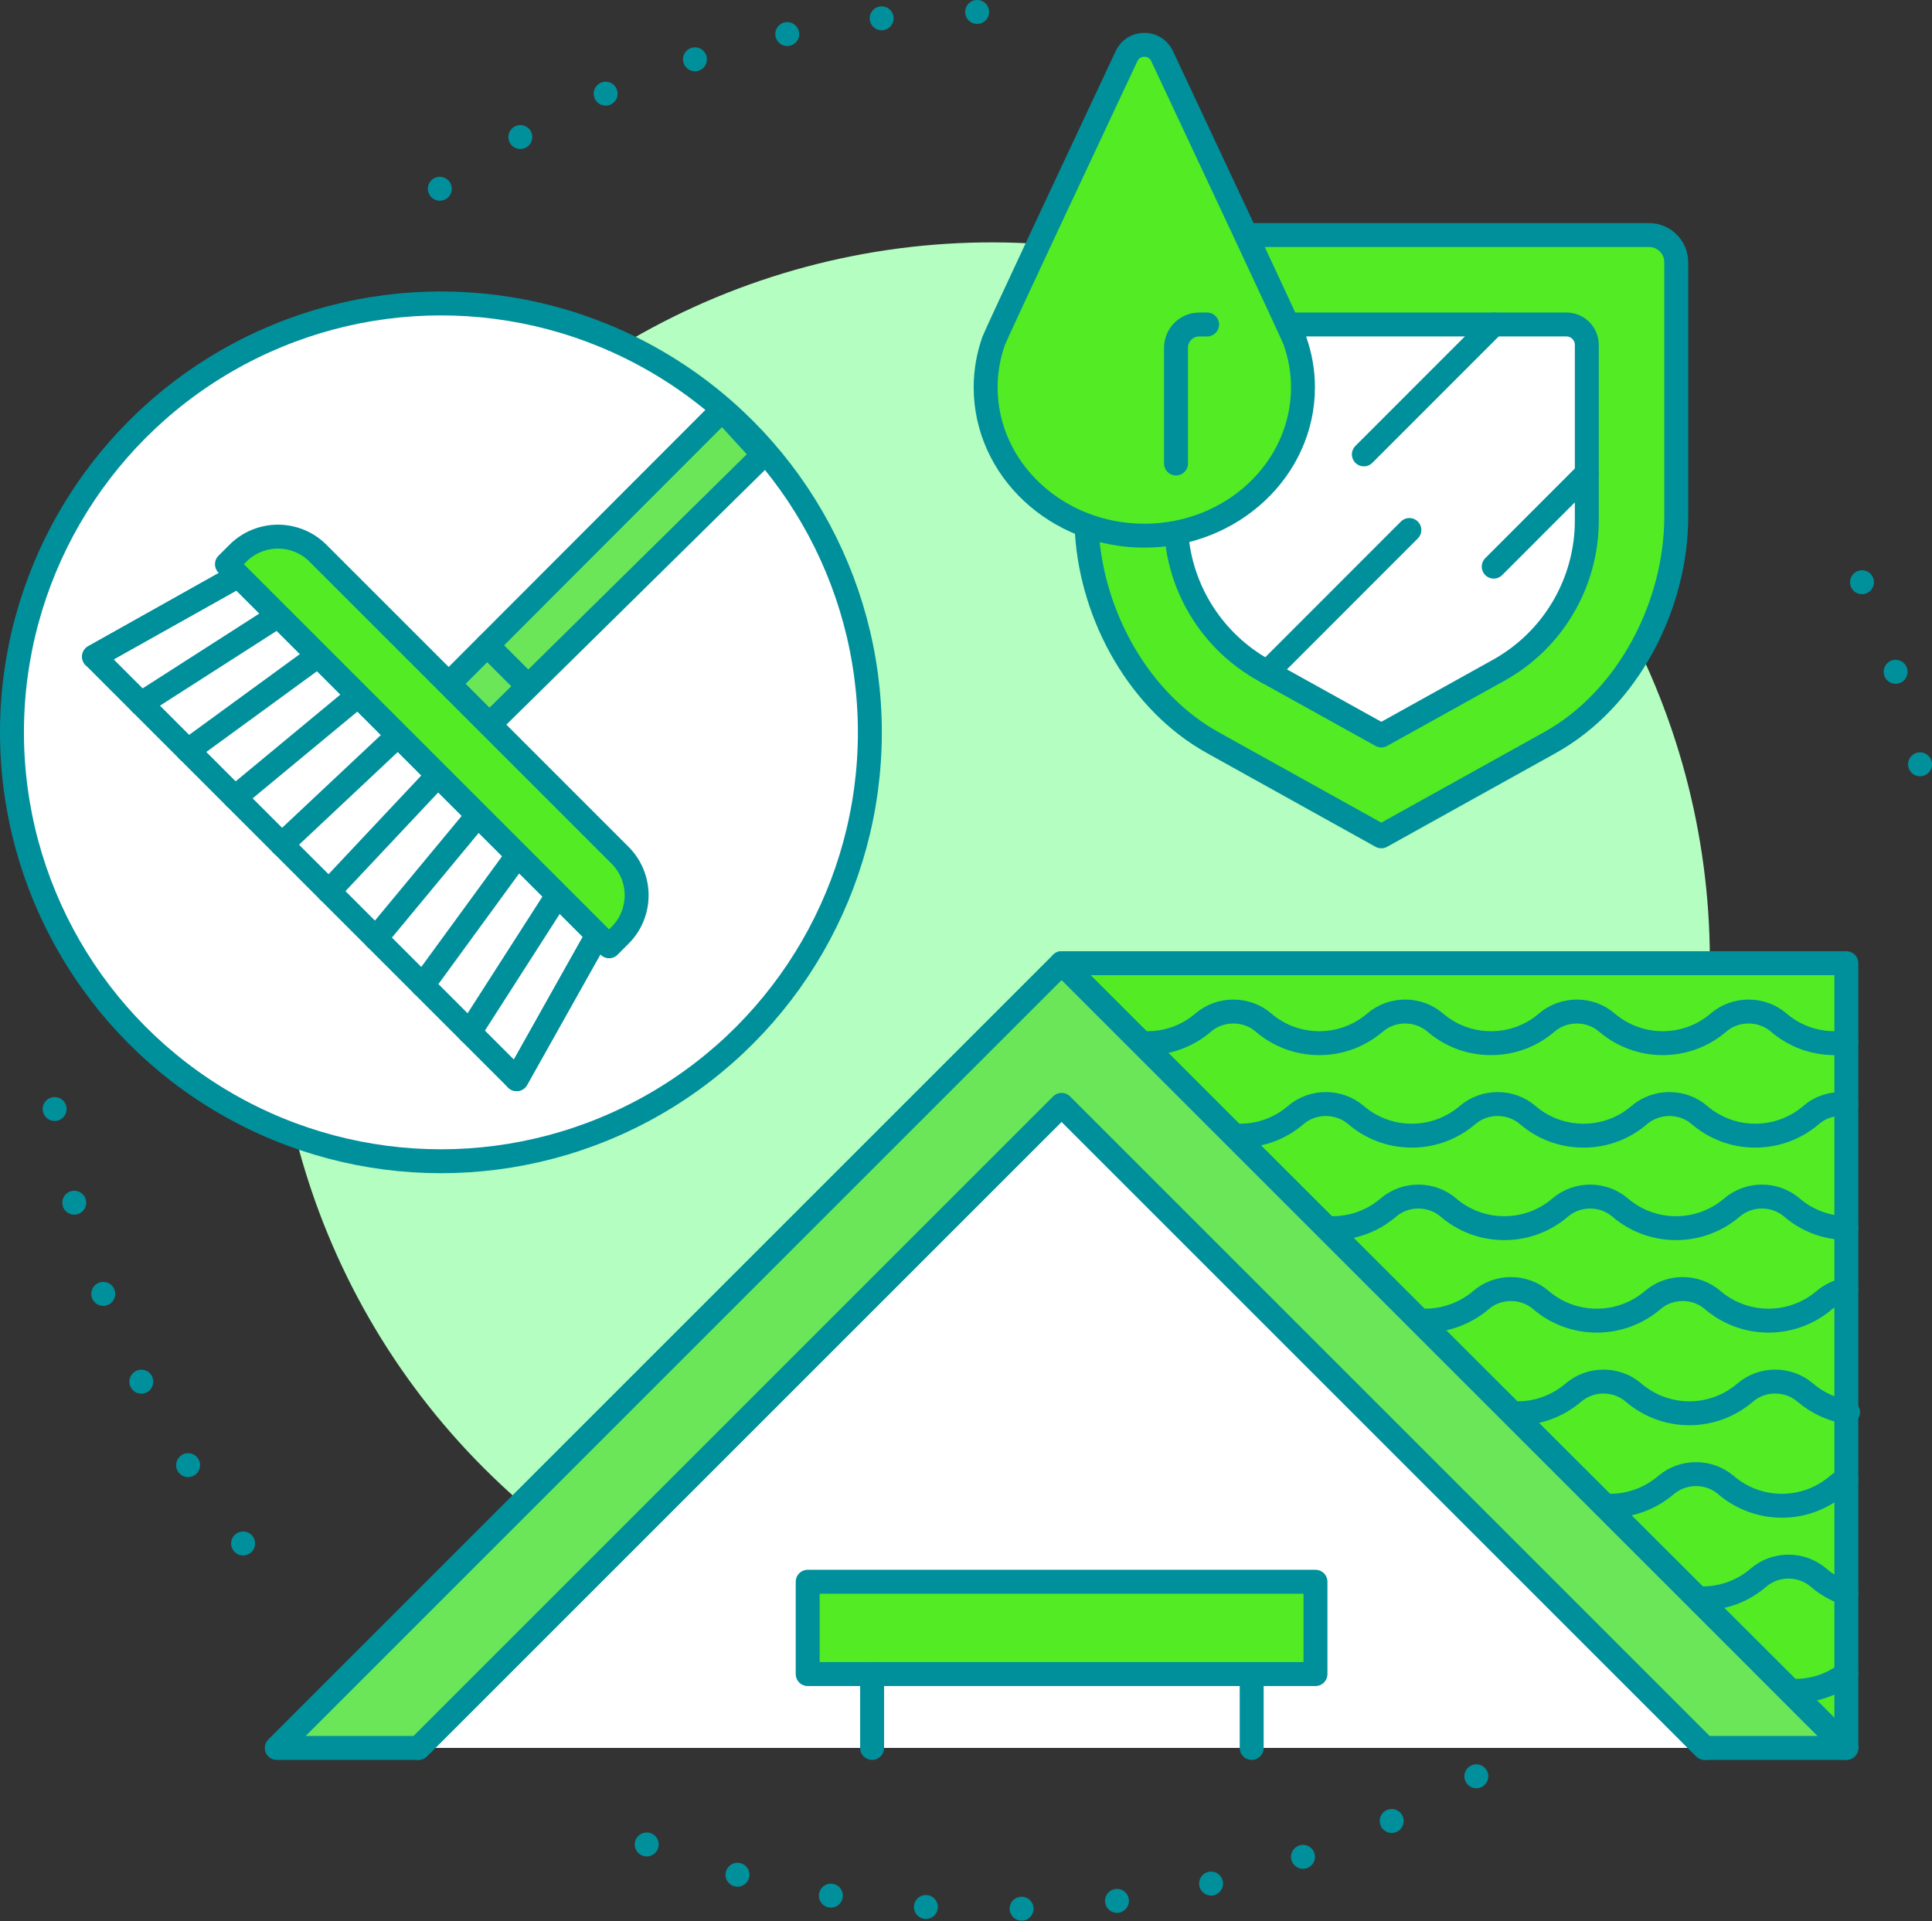 <?xml version="1.0" encoding="UTF-8" standalone="yes"?>
<svg id="Layer_2" data-name="Layer 2" xmlns="http://www.w3.org/2000/svg" viewBox="0 0 795.87 791.49">
  <rect x="0" y="0" width="795.87" height="791.49" fill="#333333" stroke="none"/>
  <defs>
    <style>
      .cls-1 {
        fill: #b4fec1;
        stroke-width: 0px;
      }

      .cls-2 {
        stroke-dasharray: 0 39.44;
      }

      .cls-2, .cls-3, .cls-4, .cls-5, .cls-6 {
        stroke: #00909b;
        stroke-linecap: round;
        stroke-linejoin: round;
        stroke-width: 9.86px;
      }

      .cls-2, .cls-4 {
        fill: none;
      }

      .cls-3 {
        fill: #53eb23;
      }

      .cls-5 {
        fill: #fff;
      }

      .cls-6 {
        fill: #6be659;
      }
    </style>
  </defs>
  <g id="_ÎÓÈ_1" data-name="—ÎÓÈ_1">
    <g>
      <g>
        <circle class="cls-1" cx="408.53" cy="395.68" r="295.82" transform="translate(-160.13 404.77) rotate(-45)"/>
        <path class="cls-2" d="M402.53,4.93c-9.23.15-18.52.63-27.86,1.44-79.51,6.91-151.38,37.18-209.44,83.45"/>
        <path class="cls-2" d="M790.94,314.89c-8.2-39.05-22.15-75.76-40.85-109.31"/>
        <path class="cls-2" d="M266.41,759.88c54.23,21.21,114.04,30.58,175.98,25.19,63.6-5.53,122.3-26,172.97-57.65"/>
        <path class="cls-2" d="M22.51,456.9c11.26,71.54,41.62,136,85.34,188.54"/>
      </g>
      <g>
        <circle class="cls-5" cx="181.63" cy="301.71" r="176.7"/>
        <g>
          <g>
            <polygon class="cls-5" points="98.22 237.17 246.18 385.13 212.81 444.6 38.74 270.53 98.22 237.17"/>
            <polygon class="cls-6" points="314.48 187.32 201.59 298.52 184.82 281.75 297.56 168.86 314.48 187.32"/>
            <g>
              <line class="cls-5" x1="246.18" y1="385.13" x2="212.81" y2="444.6"/>
              <line class="cls-5" x1="229.74" y1="368.69" x2="193.47" y2="425.26"/>
              <line class="cls-5" x1="213.3" y1="352.25" x2="174.13" y2="405.92"/>
              <line class="cls-5" x1="196.86" y1="335.81" x2="154.79" y2="386.58"/>
              <line class="cls-5" x1="180.42" y1="319.37" x2="135.45" y2="367.24"/>
              <line class="cls-5" x1="163.98" y1="302.93" x2="116.1" y2="347.9"/>
              <line class="cls-5" x1="147.54" y1="286.49" x2="96.76" y2="328.56"/>
              <line class="cls-5" x1="131.1" y1="270.05" x2="77.42" y2="309.22"/>
              <line class="cls-5" x1="114.66" y1="253.61" x2="58.08" y2="289.88"/>
              <line class="cls-5" x1="98.22" y1="237.17" x2="38.74" y2="270.53"/>
            </g>
            <path class="cls-3" d="M130.98,227.91l124.45,124.45c9.1,9.1,9.1,23.86,0,32.96l-4.53,4.53L93.49,232.44l4.53-4.53c9.1-9.1,23.86-9.1,32.96,0Z"/>
          </g>
          <line class="cls-5" x1="217.48" y1="282.64" x2="200.71" y2="265.86"/>
        </g>
      </g>
      <g>
        <polyline class="cls-5" points="172.38 720.11 437.31 455.18 702.24 720.11"/>
        <g>
          <polyline class="cls-3" points="760.64 719.58 437.31 396.82 760.59 396.82 760.59 720.11"/>
          <g>
            <path class="cls-4" d="M470.13,429.65c.84.08,1.71.11,2.55.11,8.79,0,16.85-3.19,23.01-8.52,7.04-6.01,17.72-6.01,24.76,0,6.16,5.32,14.19,8.52,23.01,8.52s16.81-3.19,23.01-8.52c7.04-6.01,17.69-6.01,24.72,0,6.16,5.32,14.19,8.52,23.01,8.52s16.85-3.19,23.01-8.52c7.04-6.01,17.69-6.01,24.68,0,6.24,5.32,14.26,8.52,23.05,8.52s16.85-3.19,23.01-8.52c7-6.01,17.72-6.01,24.72,0,6.2,5.32,14.22,8.52,23.05,8.52,1.67,0,3.31-.11,4.87-.38"/>
            <path class="cls-4" d="M508.24,467.76c.84.08,1.71.11,2.55.11,8.82,0,16.85-3.19,23.01-8.52,7.04-6.01,17.72-6.01,24.76,0,6.16,5.32,14.22,8.52,23.01,8.52s16.81-3.19,23.01-8.52c7.04-6.01,17.69-6.01,24.72,0,6.16,5.32,14.19,8.52,23.01,8.52s16.85-3.19,23.01-8.52c7.04-6.01,17.72-6.01,24.72,0,6.2,5.32,14.22,8.52,23.01,8.52s16.85-3.19,23.05-8.52c4.03-3.5,9.39-4.98,14.49-4.37"/>
            <path class="cls-4" d="M546.35,505.87c.84.08,1.71.11,2.55.11,8.82,0,16.85-3.19,23.01-8.48,7.04-6.05,17.72-6.05,24.76,0,6.16,5.29,14.22,8.48,23.01,8.48s16.85-3.19,23.01-8.48c7.04-6.05,17.69-6.05,24.72,0,6.16,5.29,14.26,8.48,23.01,8.48s16.85-3.19,23.01-8.48c7.04-6.05,17.72-6.05,24.76,0,6.01,5.17,13.84,8.33,22.4,8.44"/>
            <path class="cls-4" d="M584.46,543.97c.84.08,1.71.11,2.55.11,8.82,0,16.85-3.19,23.09-8.48,6.96-6.05,17.69-6.05,24.68,0,6.16,5.29,14.22,8.48,23.01,8.48s16.85-3.19,23.05-8.48c7-6.05,17.69-6.05,24.68,0,6.2,5.29,14.26,8.48,23.01,8.48s16.85-3.19,23.01-8.48c2.66-2.24,5.78-3.65,9.05-4.26"/>
            <path class="cls-4" d="M622.62,582.13c.84.08,1.68.11,2.55.11,8.77,0,16.81-3.24,23.02-8.54,7.01-6.02,17.68-6.02,24.7,0,6.17,5.3,14.22,8.54,23.02,8.54s16.85-3.24,23.02-8.54c7.01-6.02,17.68-6.02,24.7,0,4.92,4.19,10.98,7.09,17.65,8.12"/>
            <path class="cls-4" d="M660.71,620.23c.84.08,1.71.11,2.59.11,8.75,0,16.77-3.23,23.01-8.52,7-6.01,17.69-6.01,24.68,0,6.2,5.29,14.22,8.52,23.05,8.52s16.81-3.23,23.01-8.52c1.1-.95,2.28-1.71,3.54-2.36"/>
            <path class="cls-4" d="M698.86,658.38c.84.08,1.67.11,2.55.11,8.75,0,16.85-3.23,23.01-8.56,7-6.01,17.69-6.01,24.68,0,3.35,2.89,7.23,5.13,11.49,6.54"/>
            <path class="cls-4" d="M736.97,696.49c.84.08,1.67.11,2.55.11,7.91,0,15.21-2.59,21.07-7.07"/>
          </g>
        </g>
        <g>
          <line class="cls-6" x1="515.62" y1="720.11" x2="515.62" y2="689.68"/>
          <rect class="cls-3" x="332.72" y="651.65" width="209.18" height="38.03"/>
        </g>
        <polygon class="cls-6" points="760.59 720.11 437.31 396.82 114.02 720.11 172.38 720.11 437.31 455.18 702.24 720.11 760.59 720.11"/>
        <line class="cls-6" x1="359.26" y1="689.65" x2="359.26" y2="720.11"/>
      </g>
      <g>
        <g>
          <path class="cls-3" d="M447.73,219.39c2.19,34.68,21.64,69.78,51.87,86.57l69.42,38.59,69.42-38.59c32.15-17.84,52.08-56.43,52.08-93.19v-104.71c0-6.2-5.02-11.22-11.22-11.22h-220.68c-6.21,0-11.24,5.05-11.22,11.26l.33,111.3Z"/>
          <path class="cls-5" d="M484.56,219.45c1.63,23.67,15.17,45.06,36.08,56.68l48.38,26.87,48.36-26.87c22.4-12.45,36.29-36.06,36.29-61.67v-72.36c0-4.65-3.77-8.42-8.42-8.42h-152.51c-4.66,0-8.43,3.78-8.42,8.44l.23,77.32Z"/>
          <g>
            <line class="cls-6" x1="580.57" y1="218.35" x2="522.04" y2="276.92"/>
            <line class="cls-6" x1="653.66" y1="195.07" x2="615.32" y2="233.44"/>
            <line class="cls-6" x1="615.32" y1="133.69" x2="561.83" y2="187.2"/>
          </g>
        </g>
        <g>
          <path class="cls-3" d="M533.49,140.54h.02s-.16-.35-.16-.35c-1-2.79-38.46-82.63-54.64-117.08-2.91-6.2-11.72-6.2-14.63,0-16.18,34.45-53.64,114.29-54.64,117.08l-.16.34h.02c-2.1,6-3.27,12.38-3.27,19.02,0,33.77,29.26,61.14,65.36,61.14s65.36-27.37,65.36-61.14c0-6.65-1.17-13.03-3.27-19.02Z"/>
          <path class="cls-4" d="M484.45,190.95v-47.67c0-5.3,4.29-9.59,9.59-9.59h3.22"/>
        </g>
      </g>
    </g>
  </g>
</svg>
